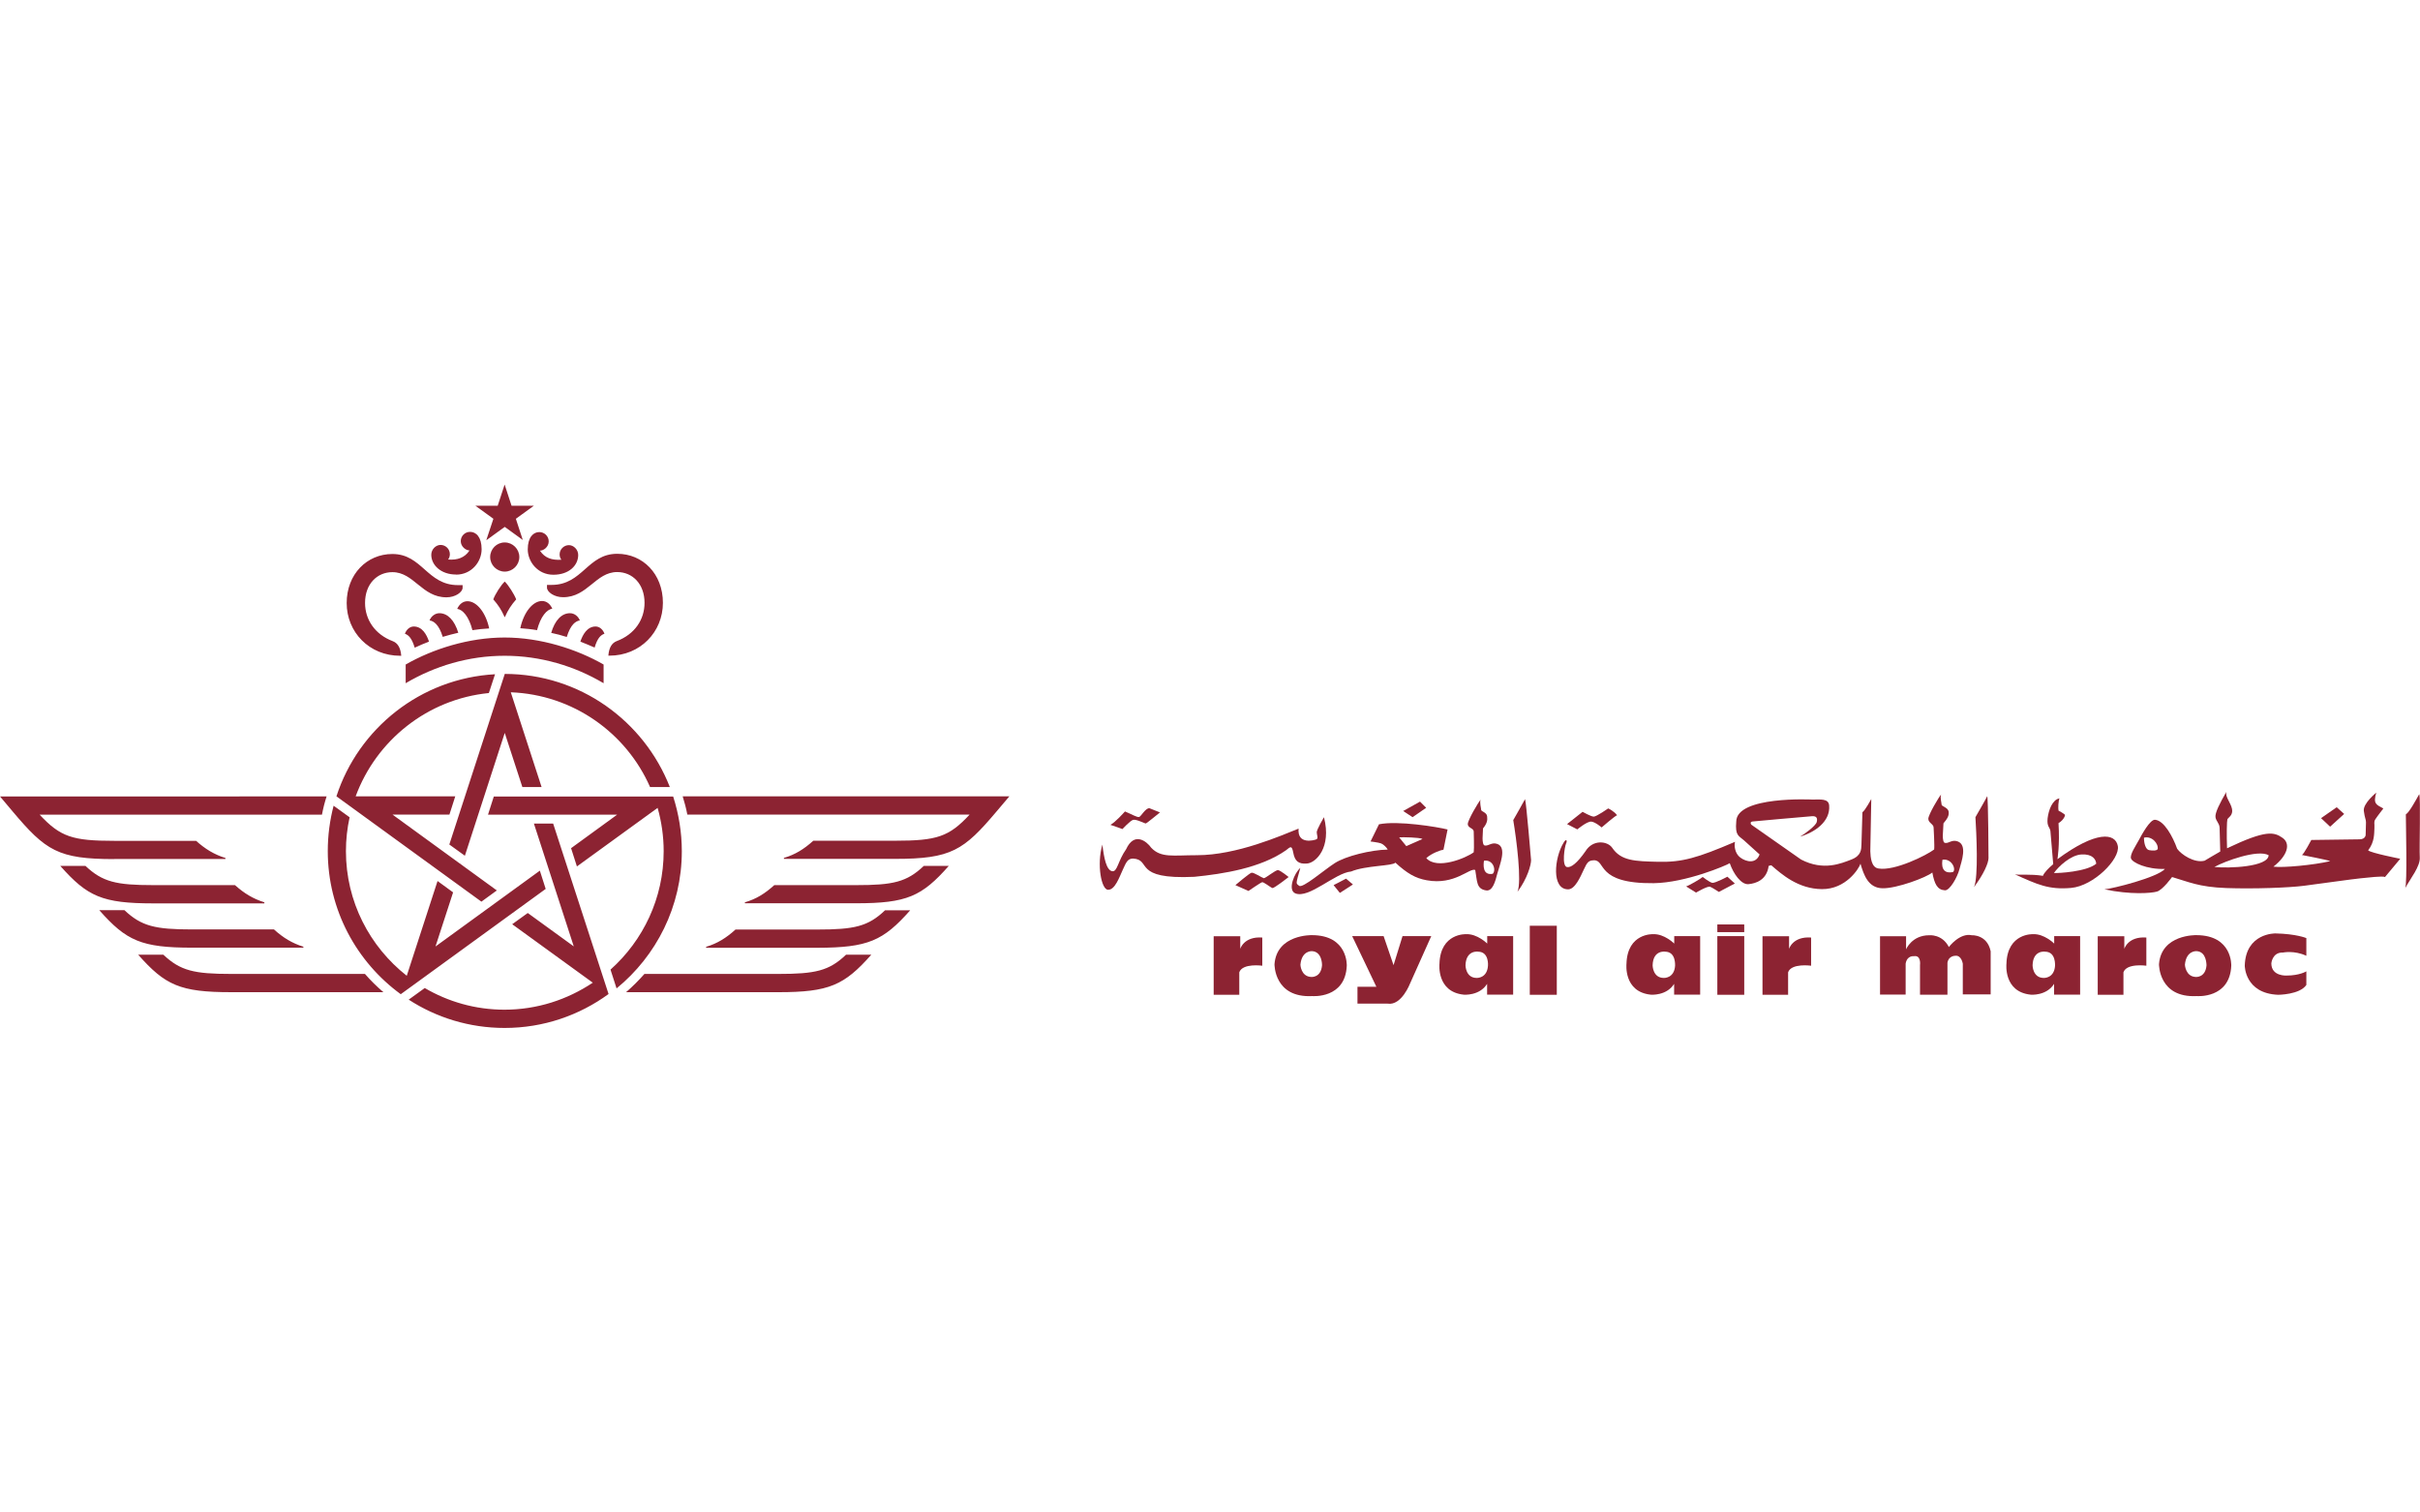 <?xml version="1.0" encoding="UTF-8"?>
<svg id="Layer_1" xmlns="http://www.w3.org/2000/svg" version="1.1" viewBox="0 0 224 140">
  <defs>
    <style>
      .cls-1 {
        fill: #8c2332;
        stroke-width: 0px;
      }
    </style>
  </defs>
  <path class="cls-1" d="M53.67,57.43c-.15-.4-.52-.67-.91-.67-.78,0-1.4.66-1.74,1.82.49.1.97.23,1.44.38.36-1.17.84-1.48,1.21-1.53ZM46.72,50.21c-.75,0-1.35.61-1.35,1.35s.61,1.35,1.35,1.35,1.35-.61,1.35-1.35-.61-1.35-1.35-1.35ZM48.85,50.85c0,1.13.91,2.35,2.37,2.35s2.3-.87,2.3-1.83c0-.51-.43-.91-.86-.91-.45,0-.86.37-.86.86,0,.19.06.35.16.49-.87.06-1.54-.16-1.98-.84.34,0,.81-.34.81-.86,0-.47-.39-.86-.87-.86-.54,0-1.07.46-1.07,1.61ZM50.63,54.15v.24c0,.41.67.89,1.49.89,2.28,0,3.01-2.33,5.01-2.33,1.41,0,2.53,1.1,2.53,2.85,0,1.54-.9,2.91-2.57,3.54-.47.18-.72.62-.78,1.35h.1c2.86,0,4.95-2.2,4.95-4.89s-1.87-4.54-4.23-4.54c-2.76,0-3.2,2.88-6.07,2.88h-.43s0,0,0,0ZM45.66,55.48c.47.54.74.95,1.04,1.62,0,0,.01.02.02.03,0-.01.01-.02.02-.03.3-.67.58-1.09,1.04-1.62-.18-.47-.71-1.31-1.06-1.65-.36.34-.89,1.18-1.06,1.65ZM55.95,58.66c-.13-.36-.43-.67-.82-.67-.77,0-1.19.74-1.41,1.4.45.18.89.36,1.32.55.25-.85.55-1.16.91-1.28ZM87.84,80.15h-2.33c-1.58,1.5-2.85,1.78-6.27,1.78h-7.57c-.86.78-1.68,1.29-2.72,1.59v.09h10.29c4.71,0,6.09-.64,8.59-3.47ZM84.25,84.26h-2.33c-1.57,1.5-2.85,1.78-6.27,1.78h-7.57c-.86.78-1.68,1.29-2.72,1.6v.09h10.28c4.72-.01,6.11-.65,8.61-3.47ZM45.05,49.98l1.67-1.21,1.67,1.21-.64-1.96,1.67-1.21h-2.07l-.64-1.96-.64,1.96h-2.07l1.67,1.21-.65,1.96ZM89.75,75.4c-1.91,2.06-3.04,2.42-6.9,2.42h-7.57c-.86.78-1.69,1.29-2.72,1.59v.09h10.29c5.2,0,6.35-.78,9.41-4.41l1.17-1.38h-30.24c.17.55.32,1.11.43,1.69h26.13s0,0,0,0ZM45.71,73.72l-.54,1.69h11.95l-4.26,3.1.54,1.69,7.47-5.42c.36,1.27.56,2.62.56,4.01,0,4.35-1.9,8.26-4.92,10.96l.56,1.74c3.68-3.01,6.04-7.58,6.04-12.7,0-1.77-.29-3.47-.8-5.06h-16.61ZM80.64,88.37h-2.33c-1.57,1.5-2.85,1.78-6.27,1.78h-12.39c-.53.6-1.1,1.17-1.7,1.69h14.1c4.71,0,6.1-.65,8.6-3.47ZM40.67,56.76c-.38,0-.76.27-.91.67.37.05.86.35,1.22,1.52.47-.14.95-.27,1.44-.38-.35-1.15-.98-1.81-1.75-1.81ZM43.73,58.33c.51-.08,1.02-.13,1.55-.16-.32-1.5-1.17-2.52-2.01-2.52-.44,0-.77.3-.95.71.49.06,1.08.67,1.41,1.98ZM39.31,91.46l-1.48,1.07c2.56,1.66,5.61,2.62,8.88,2.62,3.6,0,6.92-1.17,9.62-3.14h0s-5.13-15.78-5.13-15.78h-1.78l3.69,11.37-4.26-3.09-1.44,1.04,7.46,5.41c-2.35,1.57-5.15,2.5-8.18,2.5-2.7,0-5.22-.74-7.4-2.02ZM38.39,59.95c.43-.2.87-.39,1.32-.56-.22-.66-.63-1.4-1.41-1.4-.38,0-.69.3-.82.67.36.13.65.44.91,1.3ZM55.87,63.24v-1.73c-2.51-1.44-5.85-2.5-9.16-2.5s-6.65,1.06-9.16,2.5v1.73c2.69-1.59,5.82-2.54,9.16-2.54s6.47.95,9.16,2.54ZM46.72,62.39l-5.13,15.78,1.44,1.04,3.69-11.37,1.63,5.01h1.78l-2.85-8.77c5.77.22,10.69,3.76,12.89,8.77h1.83c-2.39-6.11-8.33-10.47-15.28-10.47ZM50.17,55.63c-.84,0-1.69,1.02-2.01,2.52.52.04,1.04.09,1.55.18.34-1.3.91-1.91,1.41-1.99-.18-.41-.51-.71-.95-.71ZM24.47,83.62v-.1c-1.03-.32-1.86-.82-2.72-1.59h-7.57c-3.42,0-4.69-.29-6.27-1.78h-2.33c2.5,2.83,3.89,3.47,8.6,3.47h10.29s0,0,0,0ZM28.08,87.72v-.09c-1.03-.32-1.86-.82-2.72-1.6h-7.57c-3.42,0-4.69-.29-6.27-1.78h-2.33c2.5,2.83,3.89,3.47,8.6,3.47h10.29ZM33.78,90.15h-12.39c-3.42,0-4.69-.29-6.27-1.78h-2.33c2.5,2.83,3.89,3.47,8.6,3.47h14.1c-.61-.52-1.18-1.08-1.71-1.69ZM42.21,53.19c1.46,0,2.37-1.21,2.37-2.35s-.52-1.61-1.07-1.61c-.48,0-.86.39-.86.86,0,.51.47.86.81.86-.44.67-1.11.91-1.98.84.1-.14.16-.3.16-.49,0-.49-.4-.86-.86-.86-.43,0-.86.4-.86.91,0,.97.91,1.83,2.29,1.83ZM10.58,79.51h10.29v-.09c-1.03-.32-1.86-.82-2.72-1.59h-7.58c-3.85,0-4.98-.36-6.9-2.42h26.13c.11-.58.25-1.14.43-1.69H0l1.17,1.39c3.06,3.63,4.21,4.41,9.4,4.41ZM37.04,60.7h.1c-.06-.73-.32-1.17-.78-1.35-1.67-.63-2.57-2.01-2.57-3.54,0-1.76,1.12-2.85,2.53-2.85,2,0,2.73,2.33,5.01,2.33.82,0,1.49-.48,1.49-.89v-.24h-.43c-2.86,0-3.31-2.88-6.07-2.88-2.36,0-4.23,1.87-4.23,4.54,0,2.68,2.08,4.88,4.95,4.88ZM46,82.43l-9.67-7.03h5.27l.54-1.69h-9.22c1.91-5.18,6.65-9,12.33-9.56l.57-1.74c-6.88.38-12.64,5.01-14.68,11.3h0l13.42,9.75,1.43-1.04ZM37.09,92.03h0s13.42-9.75,13.42-9.75l-.54-1.69-9.66,7.02,1.63-5.01-1.44-1.05-2.85,8.77c-3.43-2.7-5.63-6.86-5.63-11.54,0-1.07.12-2.12.34-3.13l-1.48-1.07c-.35,1.34-.54,2.75-.54,4.2,0,5.44,2.67,10.27,6.76,13.25Z" />
  <g>
    <g>
      <path class="cls-1" d="M114.71,92.08h-2.37v-5.42h2.46v1.17s.33-1.17,2.04-1.05v2.61s-1.83-.26-2.13.61v2.09h0Z" />
      <path class="cls-1" d="M165.52,92.08h-2.38v-5.42h2.46v1.17s.33-1.17,2.04-1.05v2.61s-1.83-.26-2.13.61v2.09h.01Z" />
      <path class="cls-1" d="M124.66,89.39c-.13,3.08-3.2,2.81-3.2,2.81-3.54.18-3.49-2.95-3.49-2.95.21-2.78,3.46-2.69,3.46-2.69,3.36,0,3.23,2.83,3.23,2.83h0ZM121.45,88.04s-.96-.08-1.08,1.26c0,0,.04,1.09,1,1.13,0,0,.91.09,1-1.09,0,0,.03-1.25-.93-1.3h0Z" />
      <path class="cls-1" d="M206.53,89.39c-.13,3.08-3.2,2.81-3.2,2.81-3.53.18-3.49-2.95-3.49-2.95.21-2.78,3.45-2.69,3.45-2.69,3.37,0,3.24,2.83,3.24,2.83h0ZM203.32,88.04s-.96-.08-1.08,1.26c0,0,.05,1.09,1,1.13,0,0,.91.09,1-1.09-.01,0,.03-1.25-.92-1.3h0Z" />
      <path class="cls-1" d="M125.16,86.65h2.91l.92,2.69.83-2.69h2.66l-1.96,4.38s-.79,2.08-2.08,1.87h-2.79v-1.56h1.75l-2.24-4.69h0Z" />
      <path class="cls-1" d="M137.64,86.65h2.42v5.42h-2.41v-1c-.71,1.13-2.16,1-2.16,1-2.54-.26-2.25-2.86-2.25-2.86.08-2.86,2.46-2.74,2.46-2.74,1.04-.05,1.96.87,1.96.87v-.69h0ZM136.82,88.09s-1.12-.18-1.17,1.26c0,0,0,1.17,1.04,1.17,0,0,.96.05,1.04-1.13,0,0,.12-1.3-.92-1.3h0Z" />
      <path class="cls-1" d="M154.96,86.65h2.41v5.42h-2.41v-1c-.71,1.13-2.16,1-2.16,1-2.54-.26-2.25-2.86-2.25-2.86.08-2.86,2.46-2.74,2.46-2.74,1.04-.05,1.96.87,1.96.87v-.69h0ZM154.13,88.09s-1.12-.18-1.16,1.26c0,0,0,1.17,1.04,1.17,0,0,.96.05,1.04-1.13-.01,0,.11-1.3-.93-1.3h0Z" />
      <path class="cls-1" d="M196.54,92.08h-2.37v-5.42h2.46v1.17s.33-1.17,2.04-1.05v2.61s-1.83-.26-2.12.61v2.09h0Z" />
      <path class="cls-1" d="M190.13,86.65h2.41v5.42h-2.41v-1c-.71,1.13-2.16,1-2.16,1-2.54-.26-2.25-2.86-2.25-2.86.08-2.86,2.46-2.74,2.46-2.74,1.04-.05,1.96.87,1.96.87v-.69h0ZM189.3,88.09s-1.12-.18-1.16,1.26c0,0,0,1.17,1.04,1.17,0,0,.96.05,1.04-1.13-.01,0,.11-1.3-.93-1.3h0Z" />
      <polygon class="cls-1" points="141.6 85.69 144.1 85.69 144.1 92.08 141.6 92.08 141.6 85.69" />
      <polygon class="cls-1" points="158.96 86.65 161.45 86.65 161.45 92.08 158.96 92.08 158.96 86.65" />
      <polygon class="cls-1" points="158.96 85.57 161.45 85.57 161.45 86.28 158.96 86.28 158.96 85.57" />
      <path class="cls-1" d="M174.02,92.08v-5.42h2.41v1.21s.54-1.3,2.13-1.3c0,0,1.21-.13,1.83,1.09,0,0,1-1.34,2.13-1.09,0,0,1.41-.09,1.74,1.48v3.99h-2.58v-2.83s-.12-.82-.71-.74c0,0-.62,0-.71.65v2.95h-2.54v-2.74s.13-.95-.58-.82c0,0-.62-.09-.75.69v2.86h-2.38s0,0,0,0Z" />
      <path class="cls-1" d="M213.47,86.83s-.91-.39-2.86-.43c0,0-2.75-.05-2.83,2.99,0,0,0,2.56,3.08,2.69,0,0,2,0,2.62-.91v-1.26s-.62.39-1.83.39c0,0-1.41.09-1.41-1.13,0,0,.08-1.04,1.08-1,0,0,1.04-.22,2.16.3v-1.64h0Z" />
    </g>
    <g>
      <path class="cls-1" d="M122.55,75.64s-.67,1.14-.67,1.39.17.57-.03.66c-.2.09-1.79.52-1.65-.99-1.59.63-5.71,2.46-9.41,2.46-2.21,0-3.32.27-4.23-.69-.43-.61-1.57-1.5-2.32.13-.78,1.11-.81,2.13-1.3,2.04-.52-.1-.75-1.17-.9-2.46-.54,1.83-.1,4.21.54,4.18.63,0,1.02-1.15,1.35-1.86.32-.71.45-1.01.93-1.03,1.79.09-.09,1.96,5.69,1.69,2.69-.27,6.14-.81,8.49-2.46.43-.36.54-.45.67.24.14.75.47,1.06,1.27.99.82-.06,2.29-1.48,1.57-4.28h0Z" />
      <path class="cls-1" d="M223.93,73.51c-.29.51-.92,1.69-1.24,1.87,0,.87.14,6.44-.06,6.83.49-.91,1.41-2.02,1.35-2.86-.05-.85.09-5.45-.05-5.84h0Z" />
      <polygon class="cls-1" points="216.29 74.72 214.84 75.73 215.68 76.52 216.98 75.34 216.29 74.72" />
      <path class="cls-1" d="M220.59,74.86s-.54.69-.72.97c-.17.27-.06.36-.09.84-.03.49.03,1.24-.58,2.04.23.24,2.97.78,2.97.78l-1.41,1.69c-.2-.12-1.65.06-2.28.12s-3.84.51-5.22.69c-1.39.18-4.62.3-7.19.21-2.57-.09-3.56-.6-5.02-1.02,0,0-.87,1.21-1.41,1.35-.54.15-2.42.3-4.85-.21.75-.06,4.88-1.09,5.6-1.89-1.7.06-3.03-.6-3.14-.97-.12-.36.43-1.15.72-1.69.29-.54,1.04-1.92,1.5-1.89.84.06,1.65,1.56,2.05,2.68.38.54,1.59,1.35,2.54,1.11.17-.12,1.04-.6,1.45-.85l-.06-2.22c-.03-.42-.32-.57-.38-.96-.06-.39.4-1.3,1.01-2.35-.14.45.4,1,.52,1.59.12.6-.38.81-.43.96s-.08,1.41-.03,2.68c3.64-1.74,4.36-1.5,5.13-.97s.49,1.63-.84,2.67c.87.12,3.75-.15,5.26-.51-.12-.09-2.62-.57-2.62-.57.17-.06.87-1.39.87-1.39l4.45-.06c.58,0,.58-.42.58-.42l.03-1.15c0-.3-.11-.36-.2-1.06-.09-.69,1.15-1.69,1.15-1.69-.3,1.04-.01,1.1.65,1.46h0ZM209.99,79.16c-1.01-.57-4.1.57-5.02,1.09,1.33.14,4.99,0,5.02-1.09h0ZM199.72,78.59c.08-.51-.54-1.24-1.27-1.05,0,.57.17,1.09.47,1.15.28.05.71.08.8-.1h0Z" />
      <path class="cls-1" d="M190.56,75.06c.19.05.48.29.56.34.08,0-.06.49-.58.79.13,2.05-.1,3.34-.1,3.34,3.6-2.66,5.37-2.44,5.59-1.22.22,1.22-2.25,3.7-4.33,3.88-2.07.18-3.12-.32-5.2-1.26.39.09,1.43-.05,2.6.14.08-.27.56-.76.95-1.08l-.26-3.07c-.05-.36-.34-.4-.26-1.17.09-.77.45-1.74,1.1-1.85-.09.17-.16.95-.07,1.17h0ZM194.03,79.95c-.02-.38-.32-.91-1.35-.86-1.02.05-2.14,1.12-2.57,1.72.41.02,3.01-.11,3.92-.86h0Z" />
      <path class="cls-1" d="M183.94,73.7c-.1.23-1.09,1.94-1.09,1.94.09,1.46.29,5.53-.13,6.47.91-1.22,1.34-2.23,1.34-2.69,0,0-.02-5.48-.12-5.72h0Z" />
      <path class="cls-1" d="M179.72,74.49c0,.14.61.27.65.64.05.36-.1.63-.48,1.08l-.06,1.11s-.02.52.13.67c.34.18.67-.32,1.24-.11.92.33.37,1.83.17,2.57-.19.75-.89,1.98-1.34,1.96-.71-.04-.97-.58-1.17-1.65-.53.45-3.29,1.49-4.61,1.46-1.32-.02-1.73-1.22-2.04-2.27-.15.47-1.36,2.37-3.57,2.35s-3.73-1.38-4.69-2.21l-.24.06c-.17,1.31-1.19,1.63-1.87,1.69-.67.06-1.39-.95-1.73-1.94-.3.2-4.07,1.81-7.04,1.85-5.39.06-4.39-2.15-5.54-2.12-.48.02-.61.16-.93.86-.33.71-.82,1.83-1.45,1.83-1.56,0-1.28-2.91-.43-4.3.26-.47.37-.2.24.06s-.43,2.09.09,2.18c.37.06.93-.36,1.7-1.46.69-1.13,2.04-.95,2.47-.34.82,1.22,2.07,1.26,4.28,1.31s3.62-.36,7.1-1.85c-.09.29-.05,1.06.49,1.46.54.4,1.45.61,1.78-.29l-1.45-1.31c-.49-.43-.82-.43-.71-1.72,0-2.41,7.04-2.05,7.04-2.05.76,0,1.5-.11,1.56.54.13,1.49-1.32,2.49-2.69,2.89.41-.23,1.45-1,1.54-1.35.1-.4-.05-.56-.43-.54-.39.02-5.52.49-5.52.49-.29.05-.11.29-.11.29l4.61,3.23c2.08,1.08,3.72.36,4.66,0,.93-.36.91-.95.93-1.38l.09-3c.24-.14.82-1.22.82-1.22l-.09,4.83c.02.56.09,1.51.76,1.6,1.49.25,4.44-1.22,5.15-1.76.05-.29-.05-2.03-.05-2.03,0-.32-.49-.43-.49-.81s.97-2.01,1.19-2.26c-.12.25.04.81.04.95h0ZM179.8,79.58c-.06.38-.14,1.36.97,1.14.32-.23-.1-1.28-.97-1.14h0Z" />
      <path class="cls-1" d="M146.48,75.15l-1.43,1.13.95.49s.91-.76,1.3-.72c.39.05.95.54.95.54,0,0,1.26-1.09,1.43-1.13-.3-.4-.82-.63-.82-.63,0,0-1.09.76-1.34.76s-1.04-.45-1.04-.45h0Z" />
      <path class="cls-1" d="M157.6,81.18c-.2.18-1.3.81-1.53.87l.92.57s1.07-.63,1.3-.54.81.48.81.48l1.48-.78-.69-.63s-1.12.6-1.39.57c-.27-.05-.9-.55-.9-.55h0Z" />
      <path class="cls-1" d="M141.16,73.97c-.11.23-1.09,1.94-1.09,1.94.3,1.8.8,5.68.39,6.64.91-1.22,1.26-2.48,1.26-2.94,0,0-.45-5.39-.56-5.64h0Z" />
      <path class="cls-1" d="M125.06,80.67c-1.48.12-3.9,2.55-5.17,2.02-.74-.32-.06-1.92.47-2.35-.43,1.56-.43,1.39-.11,1.65.32.27,2.33-1.48,3.32-2.11s3.29-1.21,4.88-1.24c-.09-.18-.38-.48-.61-.57-.23-.09-.98-.18-.98-.18l.78-1.59c1.73-.36,5.4.24,6.35.48l-.38,1.87c-.25.03-1.1.33-1.59.78.98,1.11,3.67,0,4.39-.54.05-.29,0-1.92,0-1.92,0-.32-.55-.32-.55-.69s.97-2.01,1.19-2.26c-.11.25.05.81.05.95s.52.23.55.59c.05.36-.01.67-.38,1.12l-.04.87s-.02.52.13.68c.34.18.67-.32,1.24-.11.91.33.2,1.97,0,2.72-.19.74-.43,1.67-1.04,1.58-.92-.14-.82-.84-1.01-1.89-.52-.23-1.89,1.43-4.49.95-1.06-.19-1.82-.64-2.9-1.63-.26.32-2.74.25-4.1.82h0ZM137.36,79.67c-.06.38-.14,1.39.81,1.21.34-.33.05-1.34-.81-1.21h0ZM130.17,78.32l1.5-.66c-.23-.15-1.88-.18-2.16-.15l.66.81h0Z" />
      <polygon class="cls-1" points="131.44 74.2 129.88 75.07 130.75 75.64 132.01 74.77 131.44 74.2" />
      <path class="cls-1" d="M106.39,74.81c.08.03.98.39.98.39,0,0-1.21.99-1.3,1.02-.09.03-.89-.42-1.19-.33-.29.09-.98.85-.98.85,0,0-.92-.33-1.12-.39.49-.27,1.21-1.09,1.35-1.24.58.24,1.15.58,1.32.51.17-.06.57-.81.93-.81h0Z" />
      <path class="cls-1" d="M116.98,81.29c.17,0,1.1-.78,1.32-.75.23.03.98.64.98.64,0,0-1.35,1.06-1.5,1.02-.14-.03-.81-.57-.95-.54s-1.27.81-1.27.81l-1.21-.54s1.3-1.11,1.5-1.15c.21-.03.93.45,1.13.51h0Z" />
      <polygon class="cls-1" points="124.59 81.33 123.44 81.93 124.02 82.65 125.23 81.87 124.59 81.33" />
    </g>
  </g>
</svg>
